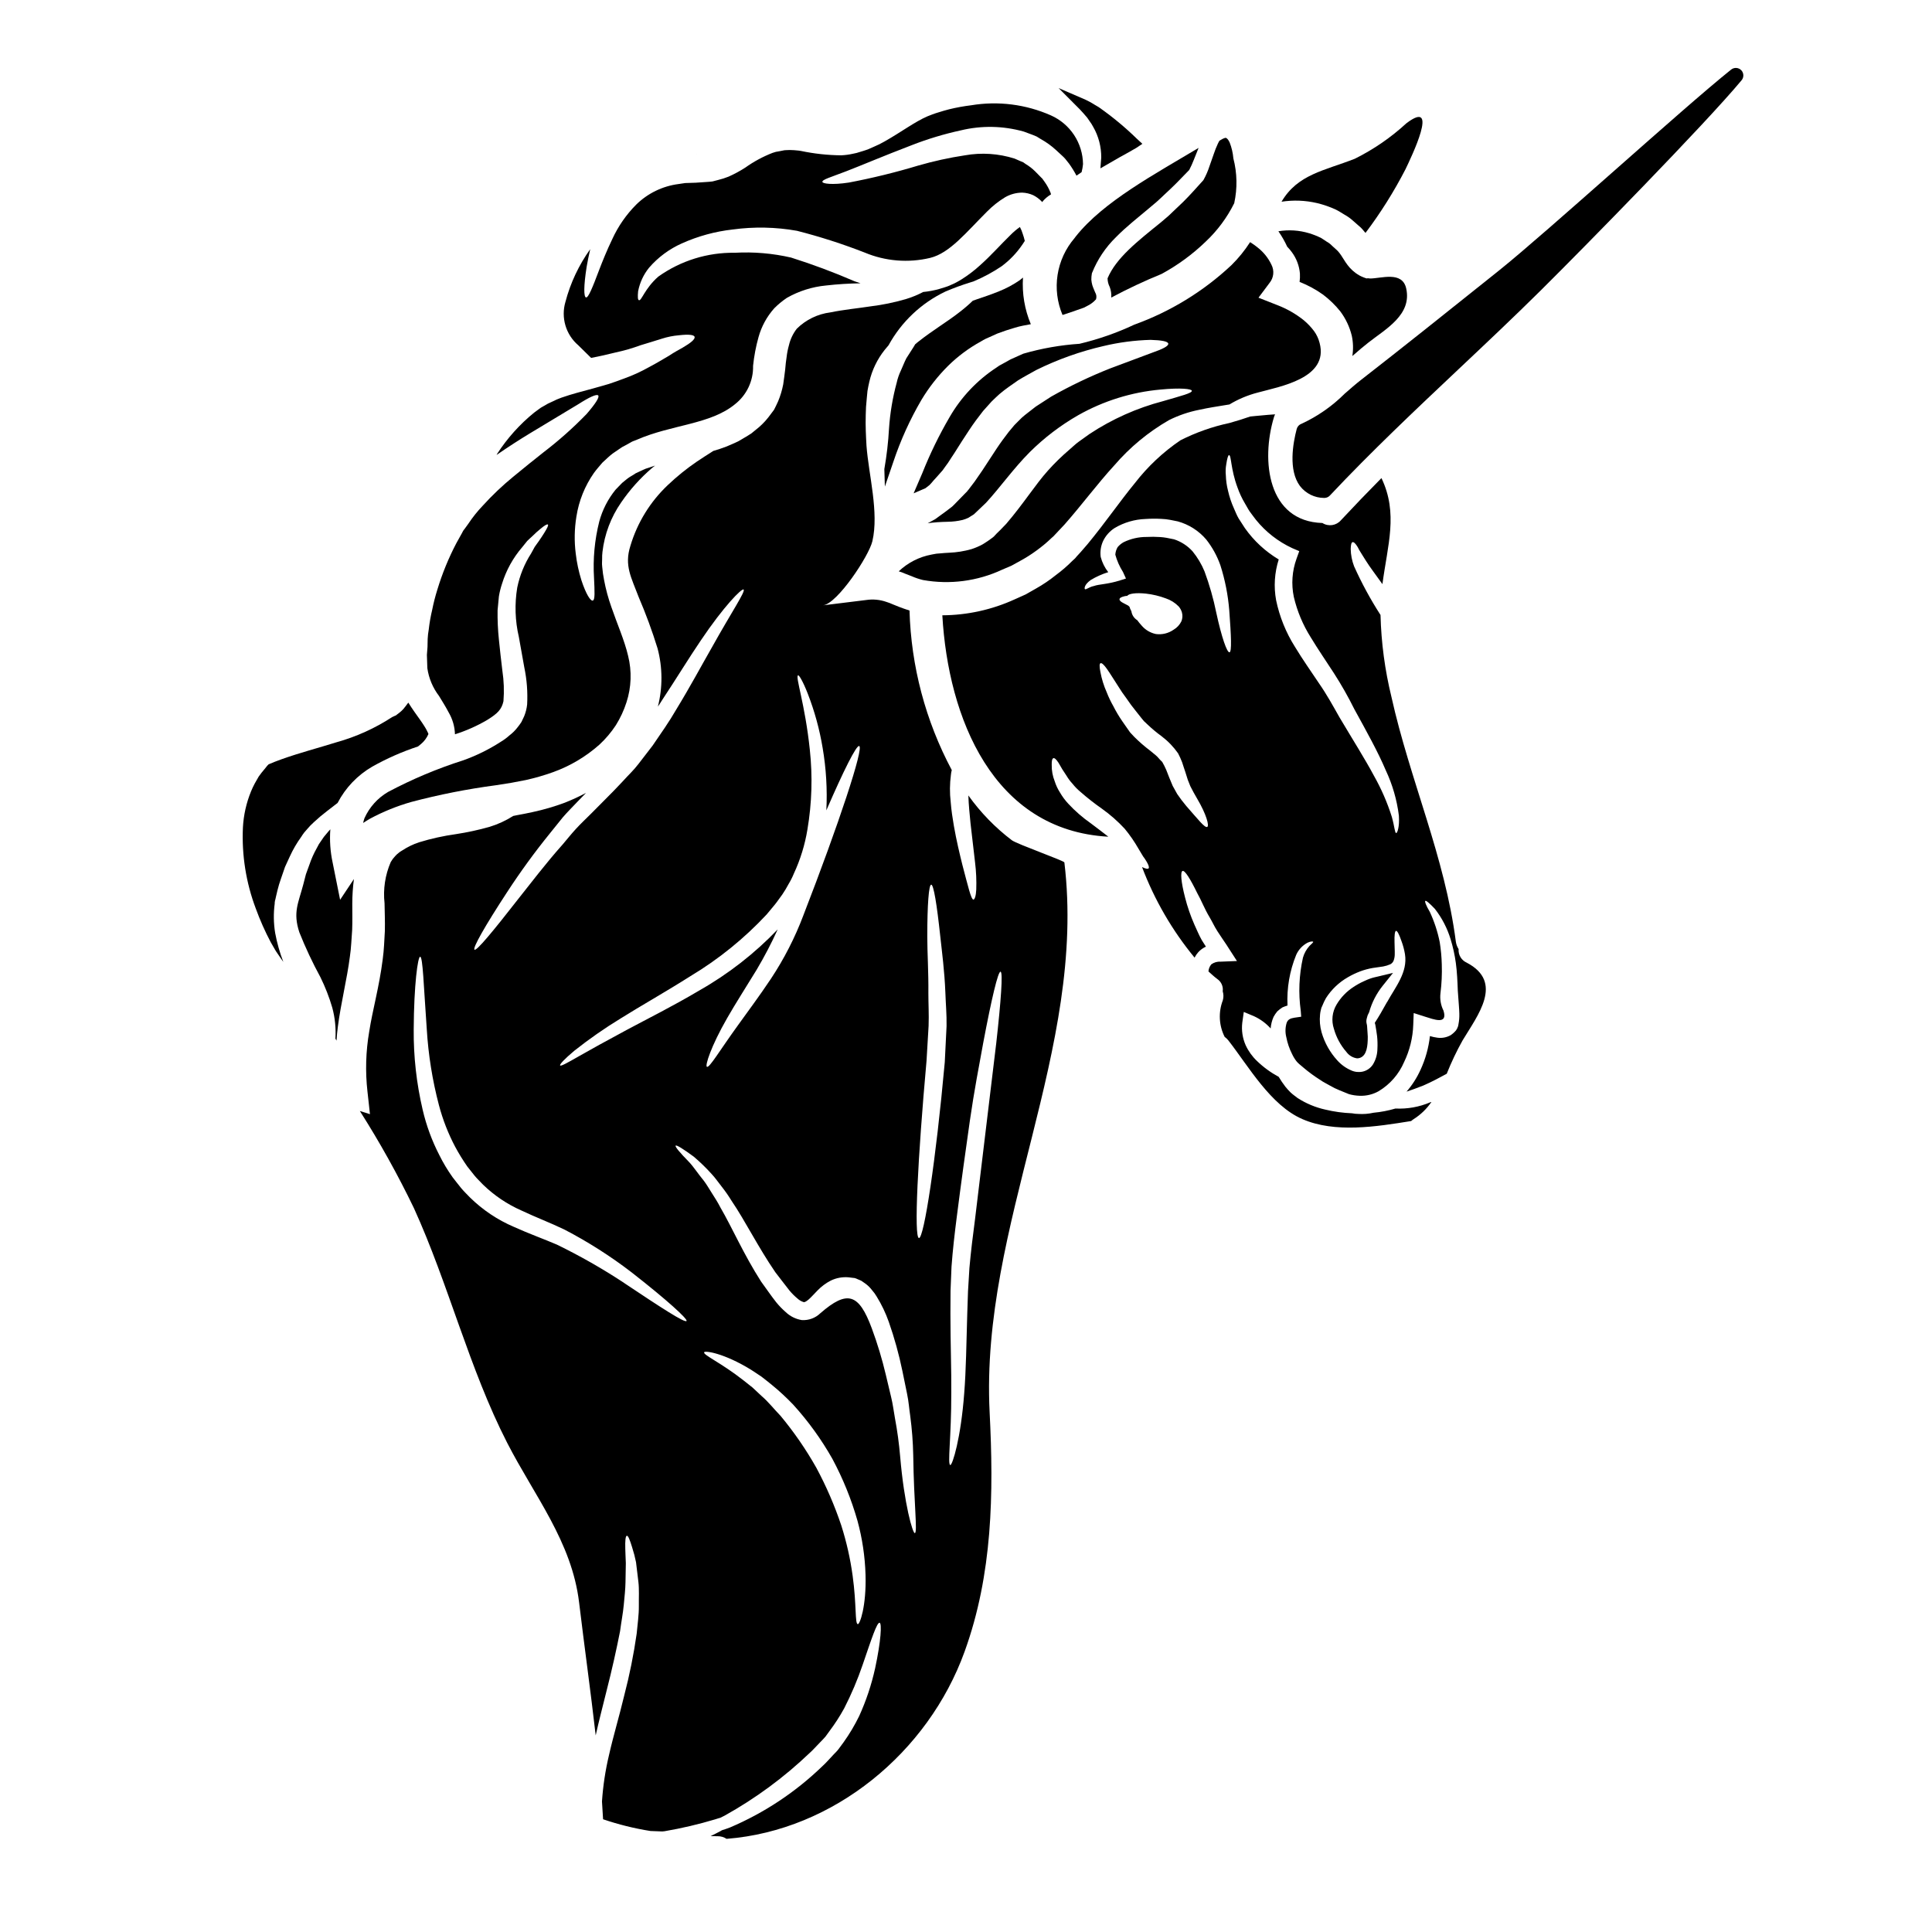 <?xml version="1.0" encoding="UTF-8"?>
<svg width="1200pt" height="1200pt" version="1.1" viewBox="0 0 1200 1200" xmlns="http://www.w3.org/2000/svg">
 <path d="m675.2 73.004 0.094 0.113c0.469 0.723 0.938 1.414 1.453 2.117 0.844 1.117 1.594 2.301 2.242 3.543 3.348 5.812 5.074 12.418 5.008 19.125l-0.508 6.664 12.188-7.023c3.289-1.801 6.684-3.648 10.004-5.625l3.871-2.578-3.469-3.207v0.004c-7.258-7.074-15.07-13.559-23.363-19.387-0.844-0.477-1.668-0.992-2.492-1.5-1.883-1.223-3.852-2.316-5.887-3.262l-16.809-7.273 13.125 13.18c1.449 1.48 3.109 3.422 4.543 5.109z"/>
 <path d="m668.13 146.93c-0.273 0.414-0.543 0.676-0.75 1.012-5.551 6.473-9.188 14.367-10.5 22.789-1.312 8.426-0.246 17.051 3.074 24.902 4.32-1.414 8.785-2.906 13.238-4.527 0.715-0.32 1.414-0.68 2.09-1.078 2.086-0.988 3.949-2.387 5.477-4.117 0.457-1.453 0.258-3.035-0.547-4.328-0.402-1.078-1.145-2.559-1.754-4.453h0.004c-0.316-1.102-0.52-2.234-0.609-3.375-0.02-1.316 0.094-2.629 0.336-3.922v-0.066l0.141-0.336c3.34-8.309 8.375-15.832 14.785-22.086 6.422-6.562 13.715-12.188 20.625-18.039l3.449-2.906 0.938-0.777 0.676-0.609 1.688-1.555c2.231-2.09 4.398-4.18 6.617-6.215 4.258-3.984 7.773-7.894 11.551-11.68v-0.004c1.051-2.019 1.988-4.094 2.812-6.215 1.012-2.57 2.023-4.996 2.973-7.426v-0.047c-26.672 16.023-59.129 33.309-76.312 55.059z"/>
 <path d="m728.37 131.61-1.688 1.621-1.012 0.938-0.938 0.805-3.648 3.113c-14.523 11.746-27.824 22.086-33.16 34.781l0.004 0.004c0.023 1.879 0.484 3.727 1.348 5.398 0.793 2.094 1.113 4.332 0.938 6.562 10.145-5.414 20.559-10.305 31.199-14.652 10.012-5.41 19.238-12.16 27.422-20.062 7.301-6.848 13.316-14.945 17.766-23.906 2.016-9.191 1.832-18.727-0.531-27.836-0.289-3.379-1.062-6.703-2.297-9.863-0.305-0.656-0.668-1.285-1.09-1.875-0.402-0.273-0.742-0.938-1.012-0.883-0.609-0.273-0.676-0.141-2.09 0.402l-1.555 0.883-0.742 0.469-0.066 0.004v0.055h0.066c0 0.273 0 0.141-0.207 0.414l-0.609 1.211v-0.004c-0.984 2.086-1.84 4.231-2.559 6.422-0.883 2.43-1.762 4.93-2.633 7.5h-0.004c-0.961 3-2.219 5.898-3.75 8.652l-0.133 0.195c-4.051 4.461-8.176 9.188-12.496 13.445-2.125 2.016-4.356 4.117-6.523 6.207z"/>
 <path d="m265.43 415.02c0.906 6.262 3.391 12.188 7.227 17.219 1.961 3.242 4.051 6.488 5.945 10.133v0.004c2.469 4.156 3.84 8.871 3.984 13.707 6.953-2.188 13.641-5.156 19.93-8.844 6.684-4.125 9.047-6.617 10.191-11.691v0.004c0.504-6.332 0.277-12.699-0.676-18.977-0.805-6.695-1.547-13.125-2.156-19.32-0.633-6.035-0.902-12.102-0.816-18.172 0.273-2.973 0.543-5.812 0.816-8.645v0.004c0.441-2.684 1.098-5.328 1.961-7.906 2.574-8.348 6.844-16.074 12.543-22.695 1.078-1.352 2.09-2.633 3.102-3.852 1.086-1.012 2.102-2.023 3.113-2.898 1.875-1.875 3.508-3.309 4.93-4.461 2.699-2.297 4.32-3.242 4.789-2.812 0.469 0.43-0.402 2.156-2.231 5.129-0.938 1.492-2.09 3.309-3.57 5.398-0.75 1.023-1.492 2.102-2.371 3.309-0.676 1.289-1.414 2.641-2.223 4.059-4.172 6.496-7.106 13.707-8.652 21.273-1.68 10.188-1.336 20.609 1.012 30.664 1.086 6.008 2.164 12.367 3.383 18.918h0.004c1.578 7.566 2.168 15.309 1.754 23.027-0.27 2.481-0.879 4.914-1.82 7.227l-1.695 3.582c-0.688 1.074-1.43 2.109-2.223 3.102-1.52 2.027-3.32 3.828-5.344 5.344-1.605 1.445-3.344 2.734-5.195 3.844-7.305 4.731-15.129 8.602-23.324 11.531-16.164 5.144-31.828 11.73-46.809 19.688-6.473 3.789-11.594 9.508-14.652 16.352-0.336 0.938-0.543 1.875-0.816 2.898 1.426-0.938 2.844-1.816 4.258-2.633l-0.004-0.004c8.137-4.375 16.723-7.859 25.605-10.395 17.32-4.582 34.914-8.059 52.676-10.406l9.375-1.48c3.242-0.609 6.281-1.152 9.188-1.754 5.769-1.289 11.453-2.934 17.016-4.934 10.57-3.82 20.312-9.621 28.707-17.09 3.856-3.574 7.262-7.598 10.145-11.992 2.789-4.457 5.012-9.242 6.617-14.25 3.039-9.324 3.387-19.32 1.016-28.836-2.297-9.797-6.75-19.688-10.398-30.328-1.941-5.457-3.457-11.059-4.527-16.754-0.539-2.676-0.926-5.379-1.152-8.098l-0.133-1.621v-1.09l0.066-2.223c-0.035-1.488 0.031-2.981 0.207-4.461 1.281-11.043 5.269-21.602 11.613-30.73 5.434-7.949 11.887-15.145 19.191-21.414 0.609-0.469 1.219-0.938 1.875-1.48-1.352 0.469-2.699 0.871-3.984 1.352l-1.688 0.535-0.207 0.066v-0.004c-0.125 0.086-0.262 0.156-0.402 0.207l-0.676 0.273-3.516 1.621-1.688 0.805-1.219 0.816-2.363 1.414c-1.621 1.012-3.18 2.504-4.688 3.648-1.352 1.492-2.812 2.766-4.125 4.258v-0.004c-4.723 5.816-8.172 12.559-10.125 19.793-2.871 11.426-3.965 23.227-3.242 34.988 0.402 8.645 0.676 13.641-0.742 14.062-1.414 0.422-4.191-3.852-7.098-12.637l0.004-0.004c-1.688-5.391-2.867-10.934-3.516-16.547-0.969-7.633-0.828-15.363 0.41-22.957 1.504-9.746 5.223-19.016 10.875-27.094 1.547-2.156 3.441-4.246 5.258-6.414 2.102-1.875 4.059-3.918 6.488-5.738l3.852-2.633 2.023-1.352 1.688-0.883 3.375-1.875 0.816-0.469 0.871-0.402 0.492-0.168 2.023-0.805c21.562-9.375 45.461-9.375 60.723-21.957 7.309-5.719 11.48-14.562 11.25-23.84 0.617-6.023 1.746-11.98 3.375-17.812 1.844-6.672 5.203-12.828 9.816-17.992 2.383-2.375 4.984-4.523 7.773-6.41 7.469-4.258 15.758-6.883 24.316-7.699 7.133-0.812 14.301-1.266 21.48-1.359-1.219-0.402-2.504-0.805-3.75-1.273-12.887-5.582-26.051-10.5-39.441-14.727-11.445-2.625-23.199-3.625-34.922-2.973-17-0.246-33.633 4.934-47.484 14.793-8.512 7.426-10.473 15.328-12.086 14.652-0.684-0.195-0.816-2.09-0.477-5.539 1.035-5.371 3.379-10.406 6.824-14.652 5.59-6.453 12.527-11.594 20.324-15.066 10.023-4.508 20.691-7.422 31.613-8.645 13.27-1.805 26.734-1.527 39.918 0.816 14.266 3.641 28.293 8.148 42.012 13.5 12.879 5.414 27.148 6.574 40.734 3.316 12.188-2.981 22.359-15.883 35.391-28.848v0.004c3.324-3.363 7.043-6.309 11.078-8.777 3.223-1.871 6.879-2.875 10.605-2.906 2.402 0.074 4.769 0.625 6.957 1.621 1.844 0.945 3.531 2.18 4.996 3.648 0.137 0.215 0.297 0.418 0.477 0.602 1.531-1.926 3.406-3.551 5.531-4.793-0.133-0.336-0.133-0.609-0.262-0.938-0.957-2.445-2.215-4.758-3.75-6.891l-1.211-1.688-0.273-0.402h-0.066l-0.609-0.609-3.516-3.582h0.004c-1.84-1.844-3.902-3.453-6.141-4.789l-1.426-1.012-1.82-0.75-3.516-1.547h0.004c-9.996-3.176-20.613-3.875-30.938-2.035-9.789 1.484-19.469 3.606-28.98 6.356-14.145 4.269-28.504 7.785-43.02 10.539-10.473 1.621-16.48 0.676-16.48-0.414-0.207-1.414 5.203-2.898 14.727-6.562 9.523-3.664 23.035-9.461 40.727-16.219h-0.004c9.875-3.856 20.039-6.922 30.395-9.18 12.949-3.152 26.492-2.894 39.309 0.742 1.762 0.609 3.516 1.285 5.269 1.961l2.633 1.078 2.633 1.621h0.004c3.441 1.906 6.637 4.219 9.523 6.891l3.648 3.375 0.938 0.883 0.207 0.195 0.742 0.816 0.133 0.133 0.477 0.609 1.875 2.363-0.004-0.004c1.703 2.371 3.238 4.856 4.594 7.434 1.012-0.676 2.023-1.426 3.168-2.164h0.004c0.426-1.641 0.719-3.312 0.879-4.996-0.078-6.426-1.996-12.691-5.527-18.055-3.535-5.363-8.531-9.602-14.402-12.211-15.559-6.887-32.793-9.07-49.574-6.281-4.617 0.562-9.191 1.398-13.707 2.504l-3.242 0.883-3.75 1.145-0.883 0.273-0.609 0.195-0.402 0.141-1.492 0.535-2.973 1.152c-7.996 3.449-16.34 9.805-26.746 15.672-2.07 1.199-4.215 2.262-6.422 3.18l-3.508 1.555c-1.152 0.469-1.961 0.676-2.906 1.012l-2.906 0.883-0.676 0.195-0.402 0.141-0.477 0.133-0.262 0.066-1.875 0.402c-2.465 0.566-4.977 0.906-7.5 1.012-8.406-0.082-16.781-0.996-25.004-2.727-1.82-0.336-2.812-0.273-4.258-0.469-1.773-0.137-3.559-0.137-5.332 0-0.676-0.066-2.633 0.535-3.844 0.676-1.434 0.16-2.844 0.5-4.191 1.012-5.981 2.332-11.648 5.394-16.875 9.121-3.32 2.141-6.797 4.023-10.406 5.625-2.133 0.855-4.328 1.555-6.562 2.09l-3.375 0.883c-1.012 0.195-1.688 0.133-2.57 0.262-1.688 0.074-3.309 0.207-4.93 0.336l-3.039 0.207-2.156 0.066c-1.492 0.066-2.906 0.141-4.32 0.141l-4.059 0.602c-9.941 1.27-19.191 5.754-26.344 12.77-6.18 6.203-11.211 13.453-14.859 21.41-3.508 7.293-6.141 13.914-8.242 19.387-4.117 10.941-6.684 17.223-8.102 16.875-1.414-0.348-1.492-6.957 0.402-18.977 0.543-3.242 1.285-6.965 2.231-11.016l0.004 0.004c-7.086 9.887-12.305 20.984-15.402 32.746-1.418 4.781-1.418 9.871-0.004 14.656 1.414 4.781 4.184 9.055 7.973 12.297l7.969 7.836c5.41-1.012 10.133-2.102 15.273-3.383h-0.004c5.231-1.117 10.375-2.606 15.395-4.453 4.867-1.492 9.328-2.812 13.172-4.051 3.488-1.129 7.094-1.855 10.746-2.164 6.074-0.676 9.449-0.336 9.723 1.078 0.273 1.414-2.363 3.648-7.227 6.488-2.363 1.352-5.336 2.906-8.773 5.203-3.582 2.09-7.227 4.32-12.188 6.957l-0.004-0.004c-5.117 2.894-10.477 5.332-16.016 7.297-2.973 1.078-5.539 2.09-9.113 3.242-3.242 0.938-6.562 1.875-9.863 2.812-6.562 1.762-13.172 3.449-19.387 5.625-1.492 0.609-3.18 1.152-4.461 1.875l-4.051 1.875c-1.555 0.938-3.102 1.82-4.688 2.699l-0.066 0.133-0.273 0.141-0.543 0.402-1.012 0.742-2.023 1.492v-0.004c-8.949 7.273-16.703 15.91-22.969 25.594-0.094 0.234-0.207 0.461-0.336 0.676 7.434-5.129 14.391-9.59 20.738-13.434 12.703-7.641 22.902-13.848 30.055-18.102 6.891-4.398 11.352-6.422 12.301-5.41 0.945 1.012-1.621 5.07-7.227 11.551l-0.004-0.004c-8.316 8.574-17.254 16.523-26.746 23.777-5.879 4.688-12.188 9.664-18.75 15.133v-0.004c-6.75 5.523-13.082 11.535-18.945 17.992-3.324 3.477-6.336 7.242-8.992 11.25l-2.297 3.18-0.805 1.012-0.066 0.195-0.273 0.414-0.402 0.805c-1.219 2.164-2.438 4.32-3.648 6.562h0.004c-4.816 9.199-8.75 18.836-11.758 28.773-1.285 4.082-2.348 8.23-3.18 12.43-0.969 4.051-1.691 8.152-2.156 12.293-0.352 1.941-0.574 3.906-0.672 5.875 0.027 3.316-0.133 6.633-0.48 9.93 0.055 0.652 0.078 1.305 0.066 1.961z"/>
 <path d="m188.96 517.08 1.875-2.156c1.27-1.52 2.648-2.941 4.125-4.258 2.602-2.434 5.328-4.734 8.168-6.891 2.438-1.875 4.594-3.516 6.562-5.062 4.891-9.422 12.371-17.25 21.562-22.562 9.031-5.074 18.531-9.258 28.367-12.5 0.633-0.457 1.242-0.953 1.82-1.48 2.035-1.691 3.641-3.848 4.688-6.281-0.066 0 0.141 0-0.133-0.207-0.105-0.402-0.266-0.785-0.477-1.141-0.566-1.219-1.219-2.394-1.949-3.516-1.695-2.699-3.852-5.625-6.086-8.785-1.285-1.82-2.57-3.75-3.852-5.805l-0.262 0.273c-0.816 1.211-1.875 2.43-2.812 3.648l-0.004-0.004c-0.719 0.809-1.512 1.555-2.359 2.223l-1.352 1.023-0.676 0.535-0.133 0.141-1.219 0.535-0.273 0.141 0.004-0.004c-0.324 0.184-0.664 0.34-1.012 0.469-10.625 6.934-22.25 12.195-34.473 15.602-11.25 3.516-22.961 6.562-34.105 10.539-2.812 1.012-5.477 2.023-8.109 3.18l-0.871 0.883-1.555 1.961-0.004-0.008c-1.336 1.527-2.586 3.129-3.75 4.793l-2.43 4.258 0.004-0.004c-0.852 1.582-1.617 3.207-2.297 4.867-2.941 7.164-4.652 14.77-5.062 22.5-0.785 17.117 1.926 34.215 7.969 50.25 2.621 7.207 5.734 14.227 9.316 21.008l2.812 4.867 0.75 1.211 0.133 0.141 0.402 0.609 1.688 2.492c0.684 0.938 1.359 1.961 2.035 2.906-2.238-5.82-3.938-11.84-5.074-17.973-0.996-6.074-1.09-12.262-0.27-18.363l-0.02-0.508 0.133-0.805v-0.207l0.273-0.938 0.402-1.82 0.883-3.75h-0.004c0.613-2.512 1.355-4.992 2.231-7.426 0.871-2.43 1.688-4.867 2.492-7.227 1.078-2.297 2.09-4.461 3.039-6.617 1.922-4.203 4.254-8.207 6.957-11.953 0.648-0.977 1.125-1.793 1.93-2.805z"/>
 <path d="m633.4 174.02c-4.004 2.766-8.305 5.078-12.824 6.891-4.594 1.875-9.461 3.516-14.258 5.137-0.742 0.273-1.414 0.543-2.09 0.742h-0.004c-2.668 2.57-5.484 4.984-8.438 7.227-7.152 5.625-16.48 11.148-25.258 18.102-0.676 0.469-1.285 1.078-1.961 1.621l-0.07 0.004-1.086 1.82c-1.547 2.371-2.973 4.688-4.453 6.957-1.285 2.438-2.231 5.137-3.375 7.566v-0.004c-1.168 2.438-2.055 5-2.637 7.641-2.519 9.297-4.117 18.82-4.762 28.434-0.465 8.449-1.438 16.859-2.906 25.191 0.141 3.75 0.207 7.434 0.336 10.875 1.688-4.93 3.445-10.066 5.269-15.402 4.473-13.379 10.312-26.262 17.43-38.438 4.641-7.731 10.223-14.855 16.621-21.207 6.07-5.957 12.93-11.051 20.391-15.133 0.941-0.59 1.91-1.133 2.906-1.621l2.438-1.078c1.613-0.75 3.234-1.492 4.789-2.164 3.582-1.352 7.434-2.633 10.875-3.648 3.441-1.012 6.758-1.621 9.93-2.164-3.844-9.152-5.508-19.066-4.867-28.969-0.711 0.543-1.32 1.086-1.996 1.621z"/>
 <path d="m818.01 126.13c3.969 0.953 7.836 2.289 11.547 3.984 1.875 0.883 3.648 2.102 5.477 3.18v-0.004c1.895 1.043 3.664 2.301 5.269 3.75 1.613 1.414 3.234 2.898 4.922 4.32v0.004c0.73 0.715 1.41 1.484 2.035 2.297 0.195 0.195 0.535 0.602 0.871 1.012 9.398-12.465 17.715-25.707 24.863-39.582 3.441-7.227 21.562-44.512 0.535-28.508h-0.004c-9.578 8.812-20.355 16.227-32.016 22.02-18.91 7.434-35.457 9.59-45.523 26.68v0.004c7.328-1.129 14.801-0.84 22.023 0.844z"/>
 <path d="m802.41 156.66c2.859 3.867 4.59 8.449 4.996 13.238 0.098 1.738 0.031 3.481-0.207 5.203 5.199 2.043 10.125 4.719 14.664 7.969 3.941 2.996 7.5 6.457 10.602 10.312 3.391 4.531 5.828 9.699 7.164 15.199 0.879 4.129 0.992 8.387 0.336 12.562 3.75-3.309 7.293-6.281 10.059-8.438 10.742-8.438 27.086-17.23 23.371-33.637-2.504-10.875-15.535-6.086-22.426-6.086 0.336 0-2.973-0.336-1.621-0.066-0.133 0.133-0.816-0.066-0.816-0.066l-1.352-0.477h0.004c-1.855-0.68-3.606-1.629-5.191-2.812-1.324-0.977-2.547-2.086-3.648-3.309-0.898-1.031-1.734-2.113-2.504-3.246l-2.906-4.527c-0.273-0.453-0.586-0.883-0.938-1.285-0.473-0.617-0.988-1.203-1.547-1.754l-3.113-2.812h0.004c-0.938-1.004-2.035-1.848-3.246-2.5-1.211-0.742-2.297-1.621-3.508-2.297h0.004c-2.41-1.207-4.922-2.203-7.5-2.973-6.172-1.867-12.691-2.281-19.051-1.219 2.098 3.031 3.93 6.242 5.473 9.59 1.051 1.07 2.019 2.215 2.898 3.43z"/>
 <path d="m704.4 201.71c-10.867 5.094-22.23 9.055-33.906 11.824-11.828 0.793-23.535 2.852-34.922 6.148-2.57 1.145-5.203 2.363-7.969 3.582-1.492 0.805-3.039 1.688-4.594 2.559l-2.363 1.285c-0.207 0.141-1.219 0.816-1.762 1.219-11.961 7.828-21.918 18.352-29.062 30.73-6.512 11.16-12.176 22.789-16.953 34.793-1.82 4.32-3.648 8.504-5.398 12.562 2.633-1.152 5.129-2.164 7.359-3.18 0.133-0.066 2.504-1.961 2.504-1.961 0.805-0.805 1.688-1.82 2.492-2.812 1.688-1.875 3.449-3.75 5.137-5.746l0.535-0.602c0.141-0.141 1.152-1.621 1.152-1.621l2.156-2.973c1.352-2.164 2.812-4.258 4.191-6.422 2.812-4.527 5.812-9.188 9.047-14.062 2.633-3.984 5.539-7.902 8.578-11.758l5.269-5.879c1.695-1.754 3.242-3.039 4.867-4.594 4.191-3.582 7.773-5.805 11.617-8.578 3.852-2.363 7.707-4.387 11.418-6.477l-0.004 0.004c13.227-6.516 27.16-11.477 41.523-14.793 9.613-2.297 19.438-3.59 29.316-3.856 6.883 0.195 10.801 0.938 11.008 2.363s-3.309 3.309-9.797 5.539c-6.215 2.297-15.133 5.625-26.203 9.797h-0.004c-12.641 5-24.918 10.867-36.75 17.562-3.102 2.023-6.281 4.117-9.59 6.215-2.812 2.297-6.348 4.789-8.645 6.883-1.48 1.555-3.242 3.113-4.594 4.594l-3.508 4.191c-2.504 3.242-5.008 6.617-7.434 10.266-3.039 4.688-6.074 9.254-8.98 13.715-1.621 2.363-3.18 4.688-4.801 6.957l-2.57 3.375-1.273 1.688-0.207 0.207-0.742 0.938-1.012 1.012c-1.875 1.875-3.648 3.75-5.41 5.539-0.871 0.871-1.688 1.82-2.699 2.699l-3.516 2.699c-2.43 1.754-4.688 3.441-7.023 5.129-1.621 0.883-3.168 1.695-4.688 2.57l2.363-0.336 3.582-0.336c2.57-0.195 4.32-0.195 6.414-0.273l0.004-0.004c3.156-0.027 6.301-0.41 9.375-1.145 1.23-0.34 2.43-0.793 3.578-1.348 1.145-0.609 2.223-1.492 3.441-2.164 2.504-2.43 4.996-4.789 7.5-7.152 8.773-9.523 17.016-21.281 27.188-31.48v-0.004c8.977-8.91 19.082-16.609 30.059-22.895 15.734-8.898 33.188-14.332 51.195-15.938 12.43-1.211 19.32-0.402 19.387 0.75 0.207 1.48-6.414 3.102-17.961 6.477-16.184 4.246-31.562 11.117-45.527 20.336-2.102 1.555-4.32 3.102-6.562 4.688-2.242 1.586-4.125 3.516-6.215 5.269-4.656 3.977-9.043 8.266-13.125 12.832-7.828 8.711-15.055 20.398-25.867 33.027l-3.852 3.984-2.023 1.961-0.938 1.012-0.535 0.543-0.207 0.273c-0.133 0.066-0.883 0.742-0.883 0.742h0.004c-1.969 1.508-4.019 2.906-6.141 4.191-2.242 1.23-4.598 2.25-7.031 3.035-4.512 1.293-9.16 2.039-13.848 2.231-1.875 0.133-4.117 0.195-5.531 0.402l-2.438 0.195-2.973 0.543v0.004c-7.664 1.418-14.75 5.035-20.398 10.406 1.316 0.375 2.606 0.852 3.852 1.418l4.191 1.621c2.266 0.996 4.613 1.785 7.019 2.363 16.664 2.981 33.836 0.738 49.172-6.422l5.812-2.492 5.398-2.973 0.004-0.004c3.445-1.863 6.766-3.965 9.926-6.281 3.406-2.449 6.633-5.137 9.656-8.043l0.609-0.535 0.336-0.273 0.883-0.938 2.09-2.231 4.125-4.387c10.734-12.188 20.324-25.191 30.797-36.609h0.004c9.645-11.234 21.137-20.742 33.973-28.125 5.965-2.977 12.305-5.137 18.844-6.422 5.879-1.285 11.25-2.09 16.211-2.906 0.883-0.133 1.695-0.262 2.504-0.402 5.441-3.285 11.336-5.766 17.492-7.359 13.508-3.75 44.445-8.785 38.504-30.871-0.672-2.652-1.84-5.148-3.449-7.359-1.871-2.492-4.023-4.758-6.414-6.75-4.953-3.953-10.492-7.117-16.414-9.375l-11.68-4.594 6.816-9.113h-0.004c2.684-3.207 3.164-7.715 1.219-11.418-1.922-4.047-4.742-7.602-8.242-10.398-1.582-1.301-3.25-2.5-4.996-3.578-3.312 5.16-7.184 9.938-11.551 14.25-17.426 16.352-38.023 28.961-60.516 37.047z"/>
 <path d="m206.6 535.73c-1.457-6.773-1.934-13.719-1.426-20.625-0.805 0.883-1.613 1.754-2.289 2.633-1.184 1.297-2.25 2.699-3.176 4.191l-1.621 2.363-1.219 2.297c-1.895 3.332-3.465 6.84-4.688 10.469-0.742 1.961-1.414 3.918-2.164 5.945-0.531 2.023-1.07 4.117-1.621 6.281-3.039 11.617-6.562 17.289-2.492 29.719h-0.004c3.809 9.578 8.191 18.914 13.125 27.965 2.996 6.078 5.461 12.406 7.359 18.91 1.695 6.266 2.356 12.766 1.957 19.246 0.207 0.402 0.469 0.816 0.676 1.219 0.207-2.812 0.402-5.625 0.805-8.438 1.875-14.785 5.746-29.852 7.5-43.762 0.816-5.07 1.012-11.758 1.414-16.547 0.207-5.203 0.074-10.68 0.074-16.352h0.004c0.008-5.102 0.344-10.199 1.012-15.262l-8.578 12.898z"/>
 <path d="m848.04 609.05-0.938 0.414c-2.219 1.004-4.356 2.184-6.383 3.535-4.305 2.777-7.906 6.512-10.527 10.91-2.746 4.547-3.359 10.066-1.68 15.105 1.484 5.316 4.144 10.234 7.781 14.391 1.582 2.164 3.981 3.594 6.637 3.957 0.641 0 1.277-0.117 1.875-0.348 4.18-1.574 4.742-7.398 4.742-13.125l-0.113-1.809c-0.074-1.566-0.16-2.992-0.301-4.527l0.004-0.004c-0.031-0.574-0.129-1.148-0.281-1.703-0.137-0.531-0.203-1.078-0.188-1.625 0.02-0.691 0.137-1.379 0.348-2.043 0.113-0.422 0.227-0.863 0.449-1.555l0.938-1.93v-0.004c1.668-5.992 4.539-11.582 8.438-16.434l6.394-7.977-11.539 2.758-0.004-0.004c-1.945 0.477-3.84 1.152-5.652 2.016z"/>
 <path d="m911.02 597.93c-3.305-1.461-5.332-4.84-5.062-8.438-0.875-1.375-1.453-2.918-1.695-4.531-6.816-52.883-28.5-100.37-39.984-151.98-4.094-16.703-6.379-33.797-6.816-50.992-0.074-0.141-0.141-0.207-0.207-0.336-6.137-9.559-11.555-19.562-16.211-29.926-1.32-3.453-2.031-7.109-2.098-10.809 0.074-2.492 0.414-3.984 1.152-4.18 0.742-0.195 1.875 0.871 3.18 3.039 1.078 2.363 3.102 5.129 5.062 8.438 2.57 4.125 6.281 8.914 10.312 14.598 3.18-24.254 9.93-43.902-0.609-65.859-8.5 8.582-16.875 17.293-25.125 26.137v-0.004c-2.875 3.383-7.801 4.137-11.551 1.762-34.039-1.012-38.23-38.711-30.121-65.625 0.191-0.645 0.438-1.27 0.738-1.875-2.973 0.207-5.738 0.402-8.305 0.676-2.57 0.273-4.93 0.402-7.164 0.676-4.051 1.426-8.371 2.773-12.965 4.051-10.555 2.25-20.77 5.863-30.395 10.742-10.777 7.324-20.332 16.309-28.301 26.617-9.254 11.25-18.168 24.309-29.316 37.82l-4.387 5.07-2.297 2.492-1.078 1.285-1.621 1.492h-0.004c-3.199 3.234-6.648 6.215-10.312 8.914-3.883 3.125-8.02 5.926-12.363 8.371l-6.414 3.648-6.758 3.039v-0.004c-14.129 6.461-29.465 9.848-45 9.93 3.648 63.75 31.406 133.6 103.12 137.52-3.18-2.559-7.031-5.336-10.809-8.242-5.129-3.586-9.863-7.703-14.121-12.289-1.969-2.117-3.691-4.453-5.137-6.957-1.379-2.144-2.465-4.461-3.234-6.891-1.309-3.262-1.945-6.754-1.875-10.266-0.066-2.43 0.273-3.852 1.012-4.125 0.742-0.273 1.875 0.816 3.18 2.812 1.539 2.812 3.231 5.543 5.062 8.176 1.031 1.75 2.254 3.383 3.644 4.863 1.445 1.828 3.078 3.504 4.867 4.996 4.277 3.762 8.762 7.281 13.434 10.539 5.117 3.648 9.848 7.812 14.121 12.422 3.207 3.891 6.078 8.051 8.578 12.43 1.012 1.754 1.961 3.309 2.812 4.688 0.809 1.059 1.551 2.164 2.219 3.312 1.219 2.035 1.688 3.516 1.285 4.125-0.402 0.609-1.875 0.336-4.117-0.742h0.004c7.727 20.406 18.75 39.41 32.625 56.25 0.629-1.246 1.426-2.402 2.359-3.441 1.328-1.422 2.922-2.57 4.688-3.383-0.871-1.352-1.754-2.766-2.57-4.051-1.82-3.242-3.168-6.617-4.594-9.656h0.004c-2.402-5.453-4.344-11.098-5.805-16.875-2.504-9.664-2.973-15.871-1.555-16.414 1.414-0.543 4.801 4.867 9.121 13.715 2.43 4.246 4.453 9.656 7.695 15.055 1.621 2.699 2.973 5.746 4.801 8.578s3.75 5.625 5.738 8.578l0.816 1.285 5.625 8.719-10.125 0.402c-2.047-0.137-4.074 0.438-5.746 1.621-1.082 1.246-1.719 2.812-1.82 4.453 1.754 1.555 3.508 3.242 5.465 4.688 2.496 1.688 3.809 4.652 3.387 7.633 0.566 1.828 0.59 3.785 0.062 5.625-2.836 7.387-2.418 15.625 1.145 22.688 0.805 0.586 1.531 1.27 2.168 2.035 12.695 16.273 26.344 40.453 46.07 49.031 20.324 8.852 46.059 4.688 67.602 1.219 0.465-0.422 0.965-0.805 1.488-1.152 4.387-2.762 8.156-6.394 11.082-10.672-0.27-0.043-0.543 0.035-0.75 0.207-6.805 2.891-14.176 4.203-21.562 3.844-4.453 1.312-9.02 2.188-13.641 2.617-3.074 0.691-6.231 0.941-9.375 0.738-1.336-0.008-2.672-0.145-3.984-0.402-5.602-0.215-11.164-0.984-16.613-2.297-6.098-1.352-11.906-3.777-17.156-7.16-1.426-1.145-2.633-1.875-4.332-3.441-1.18-1.145-2.285-2.363-3.309-3.648-1.492-1.945-2.863-3.977-4.113-6.082-4.934-2.656-9.48-5.973-13.512-9.863-2.938-2.789-5.32-6.113-7.019-9.789-1.941-4.391-2.668-9.219-2.102-13.988l0.938-6.684 6.422 2.699c3.902 1.797 7.394 4.371 10.266 7.566 0.195-2.492 0.812-4.938 1.82-7.227 0.656-1.195 1.426-2.324 2.297-3.375 1.004-0.926 2.09-1.766 3.242-2.504 1.016-0.441 2.055-0.82 3.113-1.145-0.523-10.758 1.32-21.5 5.398-31.473 1.449-3.242 3.945-5.906 7.09-7.562 2.102-0.938 3.242-0.816 3.449-0.543 0.207 0.273-0.816 1.152-2.297 2.57v-0.004c-1.895 2.09-3.277 4.582-4.051 7.293-2.43 10.84-2.891 22.027-1.359 33.027l0.273 3.648-4.18 0.609c-2.633 0.402-4.125 1.145-4.867 3.242-0.871 2.879-0.941 5.938-0.207 8.852 0.695 3.637 1.902 7.16 3.582 10.461 0.754 1.637 1.699 3.18 2.812 4.594l0.742 0.816s0.676 0.609 0.938 0.871l2.57 2.164-0.004 0.004c3.34 2.84 6.887 5.434 10.602 7.762 1.754 1.285 3.918 2.231 5.805 3.383 1.953 1.141 3.984 2.133 6.082 2.973 1.875 0.805 3.844 1.547 5.805 2.363 2.184 0.609 4.43 0.949 6.695 1.012 4.074 0.148 8.117-0.824 11.68-2.812 7.074-4.234 12.629-10.598 15.871-18.176 3.484-7.242 5.418-15.133 5.672-23.168l0.273-7.227 6.562 2.102c6.074 1.875 14.727 5.398 11.953-3.582-1.695-3.383-2.348-7.191-1.875-10.941 0.734-5.906 1.004-11.863 0.805-17.812-0.113-4.641-0.543-9.266-1.285-13.848-1.297-6.473-3.363-12.766-6.148-18.75-2.363-3.984-3.234-6.422-2.812-6.824s2.492 1.285 5.945 4.93c4.402 5.648 7.723 12.062 9.797 18.918 1.473 4.812 2.555 9.734 3.234 14.719 0.75 5.477 1.012 11.551 1.219 17.223 0.207 3.047 0.477 6.086 0.676 9.254 0.141 1.555 0.207 3.309 0.273 5.008h-0.004c0.07 2.219-0.113 4.438-0.543 6.617l-0.195 1.012-0.207 0.609-0.273 0.535-0.066 0.336c-0.402 0.609-0.609 0.938-0.676 1.078v0.074l-0.066 0.066h0.004c-0.977 1.168-2.113 2.191-3.375 3.039-2.488 1.387-5.356 1.934-8.176 1.555-1.59-0.211-3.156-0.547-4.688-1.012-0.801 7.223-2.762 14.27-5.805 20.871-2.231 4.941-5.168 9.539-8.719 13.641 3.18-1.078 6.695-2.297 10.312-3.75 5.625-2.43 10.539-5.137 14.652-7.359 2.816-7.082 6.09-13.973 9.797-20.625 9.414-15.688 25.848-36.219 2.617-48.375zm-161.25-84.289c-1.547 0.543-5.465-4.527-12.965-13.039v-0.004c-2.008-2.375-3.883-4.852-5.625-7.426-0.883-1.688-1.875-3.375-2.812-5.07-0.676-1.688-1.414-3.441-2.156-5.195l-1.828-4.688c-0.742-1.703-1.578-3.367-2.504-4.977l-0.141-0.133-1.285-1.285-1.621-1.82c-1.211-1.219-2.973-2.438-4.453-3.75v0.004c-3.481-2.629-6.777-5.496-9.863-8.578l-2.023-2.156-0.141-0.141-0.336-0.402h-0.066v-0.066l-0.273-0.336-0.402-0.609-0.871-1.219c-1.152-1.688-2.297-3.309-3.383-4.856l-0.004-0.004c-2.051-2.981-3.898-6.098-5.531-9.328-1.562-2.731-2.918-5.574-4.059-8.504-1.84-4.113-3.176-8.438-3.984-12.871-0.609-3.113-0.609-5.008 0.133-5.269 0.742-0.262 2.102 0.938 3.918 3.508 1.82 2.57 4.191 6.422 7.164 11.016h-0.004c1.523 2.488 3.168 4.898 4.934 7.219 1.867 2.801 3.871 5.508 6.008 8.109 1.078 1.414 2.231 2.812 3.375 4.258l1.492 1.82 2.156 2.035v-0.004c2.824 2.699 5.828 5.203 8.988 7.5 3.898 2.969 7.312 6.523 10.125 10.535 0.941 1.797 1.777 3.648 2.504 5.543 0.676 2.023 1.285 4.051 1.961 5.945 0.535 1.688 1.012 3.309 1.555 4.93 0.535 1.414 1.078 2.812 1.613 4.051 1.219 2.504 2.973 5.539 4.258 7.773 5.633 9.512 7.656 16.938 6.168 17.48zm-54.422-141.45c0.066-0.805 1.152-1.414 3.18-1.875 0.527-0.141 1.074-0.203 1.621-0.195 0.805-1.352 5.269-2.102 11.617-1.414l-0.004-0.004c4.227 0.48 8.375 1.473 12.359 2.965 3.016 1.012 5.754 2.727 7.977 5.004 0.941 1.086 1.633 2.367 2.023 3.75 0.504 1.812 0.383 3.738-0.336 5.477-1.051 2.172-2.719 3.981-4.801 5.203-3.219 2.262-7.172 3.227-11.07 2.699-3.391-0.711-6.453-2.516-8.719-5.137-1.219-1.285-2.023-2.43-2.812-3.441-1.988-1.207-3.324-3.238-3.648-5.539-0.348-0.676-0.543-1.219-0.816-1.688l-0.207-0.676c-0.066-0.066-0.066-0.207-0.133-0.336-0.066-0.273-0.543-0.477-0.805-0.816-1.023-0.469-1.875-1.078-2.812-1.48-1.73-0.863-2.68-1.672-2.613-2.496zm68.352 32.961c-1.547 0.402-4.93-9.254-8.242-24.582l0.004 0.004c-1.781-8.754-4.231-17.352-7.332-25.727-1.859-4.481-4.363-8.668-7.426-12.43-3.113-3.438-7.074-6-11.484-7.438l-4.688-0.938c-1.293-0.227-2.598-0.383-3.91-0.469-2.832-0.191-5.676-0.215-8.512-0.062-4.914-0.016-9.766 1.094-14.184 3.242-1.434 0.789-2.707 1.844-3.75 3.102-0.848 1.426-1.34 3.035-1.426 4.688 1.043 3.773 2.637 7.375 4.734 10.68l1.875 4.117-3.648 1.152c-7.836 2.492-12.965 2.289-16.34 3.508-3.047 0.609-4.996 2.57-5.539 1.875-0.336-0.402-0.402-2.699 3.648-5.625v-0.004c3.418-2.047 7.066-3.68 10.875-4.863-2.191-2.801-3.789-6.019-4.688-9.461-0.449-3.359 0.066-6.773 1.48-9.852 1.609-3.359 4.137-6.195 7.293-8.176 5.769-3.394 12.293-5.297 18.984-5.539 3.305-0.23 6.621-0.254 9.93-0.066 1.832 0.066 3.66 0.27 5.465 0.609l4.688 0.938c6.891 1.891 13.055 5.809 17.691 11.25 3.781 4.793 6.746 10.18 8.781 15.938 2.922 9.129 4.781 18.566 5.543 28.125 1.191 16.02 1.602 25.547 0.176 26.016zm40.594-3.441v0.004c-5.586-8.863-9.543-18.656-11.68-28.914-1.543-8.441-0.984-17.137 1.621-25.312-8.285-4.945-15.441-11.57-21.008-19.453-1.352-2.09-2.633-4.117-3.918-6.074-1.145-1.961-1.961-4.125-2.812-6.008v-0.004c-1.629-3.574-2.887-7.312-3.75-11.145-0.805-3.137-1.258-6.356-1.352-9.59-0.238-2.301-0.148-4.621 0.273-6.891 0.543-3.648 1.152-5.625 1.688-5.625 1.492-0.207 0.938 8.578 5.336 20.258h-0.004c1.188 3.363 2.703 6.602 4.527 9.664 1.012 1.621 1.875 3.441 3.039 5.129s2.57 3.375 3.852 5.137c6.062 7.496 13.762 13.5 22.5 17.562l4.387 1.875-1.688 4.688h0.004c-2.766 7.613-3.352 15.848-1.688 23.773 2.09 8.902 5.652 17.395 10.535 25.125 4.594 7.633 9.73 15 14.457 22.359 4.594 7.144 8.789 14.543 12.562 22.152 7.566 13.781 14.727 26.617 19.52 37.961 4.199 8.922 6.957 18.453 8.176 28.238 0.469 7.086-1.012 10.941-1.688 10.801-0.883-0.133-0.938-3.75-2.699-10.059l-0.004-0.004c-2.793-8.855-6.508-17.398-11.078-25.48-5.625-10.539-13.172-22.426-21.477-36.414-4.051-7.152-7.762-13.977-12.695-21.074-4.734-7.133-10.004-14.504-14.938-22.668zm57.188 220.73c-2.699 4.93-5.336 9.449-7.566 12.836 0.133 0.469 0.273 0.938 0.336 1.273 0.402 2.035 0.742 4.594 1.078 6.965l0.004 0.004c0.273 2.625 0.344 5.266 0.207 7.902-0.031 3.457-1.004 6.84-2.812 9.789-1.469 2.227-3.742 3.801-6.348 4.387-2.383 0.516-4.863 0.258-7.086-0.742-3.301-1.418-6.254-3.539-8.656-6.215-4.57-4.996-7.922-10.984-9.785-17.492-1.008-3.578-1.328-7.312-0.938-11.008 0.078-0.934 0.234-1.859 0.469-2.766l0.273-1.086 0.141-0.469 0.262-0.543 0.273-0.609-0.004-0.004c0.637-1.609 1.383-3.176 2.231-4.688 3.422-5.371 8.102-9.832 13.633-12.992 2.441-1.422 4.992-2.641 7.633-3.648 2.519-0.938 5.121-1.641 7.769-2.098 2.231-0.336 4.387-0.676 6.477-0.938h0.004c1.535-0.277 3.031-0.73 4.461-1.359 0.902-0.465 1.617-1.227 2.023-2.156 0.457-1.199 0.707-2.469 0.742-3.75 0.074-2.812-0.133-5.539-0.133-7.773-0.133-4.453 0.207-6.957 0.938-7.086 0.73-0.133 1.961 2.156 3.375 6.348 0.984 2.621 1.711 5.336 2.168 8.098 1.828 11.324-5.934 20.371-11.137 29.879z"/>
 <path d="m661.1 535.66c-0.133-1.023-29.062-11.25-32.551-13.715-10.383-7.875-19.516-17.277-27.086-27.883 0.195 5.879 0.805 11.898 1.352 17.363 1.078 9.121 2.023 17.363 2.812 24.254 0.695 5.594 0.941 11.238 0.742 16.875-0.195 4.117-1.012 6.141-1.754 6.215-1.48-0.074-3.309-8.176-6.891-21.684-1.688-6.824-3.648-14.926-5.269-24.18-0.805-4.688-1.555-9.523-1.961-14.793-0.66-5.594-0.613-11.246 0.133-16.828 0.09-1.004 0.266-2 0.535-2.973-16.289-30.559-25.277-64.477-26.25-99.094-2.297-0.742-4.789-1.613-6.348-2.223l-4.191-1.688c-1.215-0.559-2.469-1.035-3.75-1.426-4.023-1.422-8.34-1.836-12.562-1.207 0 0-26.617 3.309-26.82 3.309 8.926-1.086 28.445-30.664 30.602-39.789 4.191-17.898-2.297-41.25-3.648-59.305-0.336-6.008-0.676-12.289-0.469-19.117 0.031-3.34 0.234-6.672 0.609-9.992 0.133-1.621 0.336-3.309 0.469-4.93 0.336-2.297 0.742-3.75 1.152-5.738 1.672-7.254 4.949-14.039 9.59-19.855 0.742-0.938 1.547-1.875 2.363-2.812 7.984-14.551 20.344-26.223 35.324-33.367 5.055-2.156 10.219-4.051 15.469-5.672l1.961-0.609c6.117-2.555 11.969-5.711 17.465-9.422 5.059-3.762 9.449-8.352 12.977-13.574 0.535-0.805 1.012-1.48 1.414-2.156-0.34-1.492-0.77-2.961-1.285-4.398-0.43-1.477-1.02-2.902-1.754-4.254-2.129 1.508-4.117 3.203-5.941 5.07-5.812 5.625-11.758 12.422-18.648 18.57-3.555 3.269-7.398 6.207-11.484 8.785-1.145 0.676-2.023 1.285-3.375 1.961-1.215 0.652-2.469 1.238-3.75 1.754l-1.414 0.609-0.75 0.273v-0.004c-0.391 0.176-0.793 0.312-1.211 0.402l-3.516 1.078c-3.266 0.926-6.613 1.555-9.992 1.875-3.473 1.832-7.117 3.324-10.875 4.453-7.121 2.07-14.395 3.562-21.75 4.465-7.902 1.219-16.547 2.023-24.992 3.75h-0.004c-7.879 0.992-15.215 4.555-20.867 10.133-2.34 3.012-4 6.488-4.867 10.199-0.691 2.457-1.188 4.965-1.48 7.5l-0.477 3.508-0.402 4.191c-0.273 2.633-0.816 6.148-1.219 9.188-0.695 3.609-1.758 7.141-3.172 10.535-0.816 1.754-1.621 3.508-2.504 5.203l-3.516 4.688h0.004c-2.305 2.93-4.957 5.562-7.906 7.84l-2.156 1.754c-0.477 0.402 0.402-0.207-0.816 0.609l-0.262 0.195-0.477 0.273-0.938 0.609-3.844 2.297c-1.418 0.91-2.91 1.699-4.461 2.359l-4.996 2.164c-2.906 1.145-5.672 2.023-8.371 2.812-3.449 2.231-6.965 4.398-10.312 6.695h-0.004c-6.367 4.352-12.375 9.207-17.961 14.523-10.922 10.328-18.938 23.348-23.23 37.754-3.918 12.289 0.602 19.688 5.129 31.742h-0.004c4.484 10.434 8.406 21.102 11.758 31.949 3.144 11.836 3.211 24.277 0.195 36.141 0.816-1.219 1.688-2.438 2.438-3.75 9.113-13.773 17.016-26.746 24.18-37.285 14.25-21.207 25.527-32.617 26.617-31.68 1.352 1.086-7.434 13.922-19.688 35.934-6.281 10.941-13.379 24.254-22.219 38.711-4.191 7.293-9.328 14.586-14.598 22.285-2.906 3.75-5.879 7.566-8.852 11.484-2.973 3.918-6.414 7.023-9.656 10.668-1.754 1.828-3.508 3.648-5.203 5.477-1.688 1.688-3.309 3.375-4.93 4.996-3.309 3.309-6.477 6.562-9.656 9.723-3.18 3.16-6.414 6.215-9.32 9.375-2.906 3.16-5.539 6.488-8.242 9.656-11.008 12.367-19.996 24.375-27.898 34.246-15.535 19.922-25.594 32.082-26.879 31.133-1.285-0.945 6.414-14.586 20.336-35.859v0.004c8.172-12.539 16.984-24.645 26.41-36.273 2.699-3.309 5.398-6.695 8.164-10.133 2.906-3.375 6.148-6.562 9.328-9.93 1.688-1.688 3.375-3.449 5.062-5.203-4.273 2.273-8.672 4.305-13.172 6.086-6.469 2.414-13.105 4.352-19.855 5.805-3.449 0.742-6.758 1.426-9.863 1.961l-2.371 0.484c-4.559 2.906-9.492 5.184-14.664 6.758-6.832 1.941-13.781 3.449-20.801 4.519-7.777 1.078-15.453 2.773-22.961 5.074-3.699 1.215-7.219 2.918-10.473 5.062l-1.219 0.742c-0.133 0.074-0.805 0.609-0.805 0.609v-0.004c-0.887 0.656-1.699 1.406-2.43 2.231-1.047 1.105-1.953 2.328-2.707 3.648-3.484 8.055-4.812 16.879-3.844 25.602 0.066 5.336 0.336 11.008 0.195 17.156-0.402 6.477-0.469 11.344-1.352 17.758-2.156 17.09-6.281 31.273-8.371 44.785-2.117 12.293-2.484 24.824-1.086 37.219l1.555 14.062-6.281-1.961c12.367 19.426 23.578 39.562 33.574 60.309 21.562 47.352 34.312 99.703 57.957 145.83 16.82 32.812 40.117 61.406 44.645 99.094 3.309 27.555 7.164 55.051 10.312 82.602 1.961-8.914 4.387-18.102 6.75-27.695 3.383-13.172 6.148-25.668 8.383-37.012 0.742-5.738 1.82-11.148 2.297-16.273 0.477-5.129 1.012-9.863 1.078-14.184 0.066-4.32 0.133-8.305 0.207-11.82-0.074-3.516-0.336-6.488-0.336-8.98-0.141-4.93 0.133-7.836 0.938-8.043 0.805-0.207 1.875 2.438 3.375 7.367h-0.008c0.961 2.969 1.75 5.988 2.363 9.047 0.402 3.582 0.938 7.695 1.48 12.289 0.543 4.594 0.207 9.59 0.273 15 0.066 5.41-0.805 11.148-1.352 17.156-1.844 12.879-4.414 25.645-7.695 38.234-3.18 13.305-6.957 25.801-9.461 37.012-2.266 9.492-3.734 19.164-4.387 28.902 0.273 3.75 0.469 7.367 0.676 11.082 9.59 3.269 19.441 5.707 29.445 7.293 2.504 0.066 4.93 0.207 7.293 0.273 0.477-0.066 0.938-0.066 1.426-0.133 10.609-1.816 21.098-4.277 31.406-7.367 1.145-0.402 2.231-0.676 3.309-1.012 0.883-0.402 1.688-0.805 2.57-1.285 19.219-10.684 36.992-23.777 52.887-38.973 1.961-1.688 4.387-4.527 6.562-6.684 1.078-1.152 2.297-2.297 3.242-3.449l2.492-3.441c3.375-4.484 6.426-9.203 9.125-14.121 4.477-8.738 8.312-17.789 11.484-27.082 5.531-16.145 8.84-26.41 10.539-26.07 1.414 0.336 0.871 11.148-2.812 28.305l-0.004-0.004c-2.246 10.18-5.551 20.094-9.863 29.586-2.777 5.707-6.031 11.176-9.719 16.34-1.012 1.352-2.023 2.699-3.039 4.125-1.012 1.426-2.164 2.363-3.242 3.57-2.363 2.438-4.059 4.594-7.031 7.305-16.637 16.051-36.07 28.918-57.34 37.961-1.688 0.676-3.309 1.145-4.93 1.688-0.273 0.195-0.609 0.336-0.883 0.535-1.875 1.012-3.918 2.023-6.148 3.113 1.492 0 2.973 0.066 4.461 0.066v-0.004c1.945-0.016 3.856 0.547 5.477 1.625 66.562-5.203 125.22-53.699 147.85-116.32 17.418-48.16 18.102-98.137 15.535-148.73-5.852-116.6 60.414-224.93 46.426-341.45zm-304.29 116.91c9.109-7.215 18.652-13.867 28.574-19.922 12.355-7.773 27.488-16.219 43.566-26.41 17.445-10.477 33.336-23.344 47.211-38.23l5.062-6.086c1.352-1.621 3.113-4.258 4.688-6.348v0.004c1.402-2.066 2.688-4.207 3.856-6.414 1.273-2.098 2.379-4.289 3.309-6.562 4.051-8.711 6.887-17.938 8.438-27.422 2.766-16.359 3.266-33.023 1.48-49.52-2.973-28.5-9.188-45.59-7.293-46.199 0.609-0.262 3.039 3.75 6.008 11.352v0.004c4.238 10.898 7.34 22.211 9.254 33.75 2.184 12.801 2.953 25.805 2.297 38.773 10.742-24.789 18.648-40.527 20.398-39.984 3.039 0.938-12.562 48.227-34.688 105.23h0.004c-5.203 13.785-11.934 26.945-20.062 39.234-7.5 11.25-14.652 20.738-20.398 28.781-11.551 15.938-17.898 26.879-19.453 26.008-1.211-0.684 2.438-12.57 12.637-30.328 5.062-8.852 11.484-18.852 18.301-30h-0.004c4.801-8.086 9.156-16.43 13.043-24.996-14.285 14.93-30.672 27.695-48.641 37.895-16.742 9.93-32.289 17.625-45 24.449-12.711 6.824-22.969 12.496-29.926 16.48-6.957 3.984-11.082 6.281-11.551 5.672-0.465-0.609 2.609-3.945 8.891-9.215zm31.004 144.38c-13.43-8.855-27.418-16.832-41.879-23.879-7.969-3.441-17.289-6.75-26.68-11.008v0.004c-10.184-4.344-19.461-10.555-27.359-18.309-1.875-1.961-3.75-3.75-5.465-5.805-1.875-2.231-3.516-4.527-5.269-6.684-3.133-4.387-5.91-9.016-8.305-13.848-4.609-8.949-8.09-18.434-10.359-28.238-3.809-16.285-5.668-32.965-5.539-49.688 0.141-28.125 2.57-45.254 3.992-45.254 1.688 0 2.156 17.43 4.117 44.914v0.004c0.957 15.973 3.492 31.812 7.562 47.285 2.363 8.957 5.738 17.613 10.062 25.801 2.277 4.242 4.805 8.344 7.562 12.293 1.492 1.875 2.973 3.75 4.461 5.625 1.492 1.875 3.582 3.75 5.336 5.672 6.953 6.738 15.051 12.184 23.918 16.078 8.84 4.191 17.691 7.5 26.539 11.758v-0.004c14.715 7.648 28.73 16.574 41.879 26.684 22.152 17.289 34.855 28.969 34.039 30.121-0.992 1.367-15.578-8.09-38.613-23.484zm144.95 211.82c-1.82-0.273-0.676-11.887-3.168-30-1.441-10.586-3.797-21.027-7.031-31.211-4.148-12.398-9.344-24.418-15.535-35.934-6.41-11.355-13.824-22.113-22.152-32.148-4.18-4.32-7.695-8.852-11.82-12.367-1.961-1.82-3.75-3.57-5.625-5.269-1.949-1.547-3.844-3.039-5.625-4.453-14.062-11.082-25.258-15.805-24.449-17.492 0.477-1.078 12.188 0.469 29.117 10.875 2.023 1.352 4.117 2.699 6.348 4.191 2.09 1.613 4.258 3.309 6.477 5.129 4.711 3.84 9.18 7.973 13.379 12.367 9.328 10.273 17.484 21.555 24.316 33.637 6.566 12.234 11.797 25.141 15.602 38.492 2.984 10.934 4.66 22.18 4.996 33.508 0.582 19.5-3.543 30.984-4.828 30.711zm35.465-56.539c-1.285 0.477-6.617-17.961-9.121-47.551-0.676-8-1.758-15.957-3.242-23.844-0.742-4.117-1.352-9.047-2.363-13.039-1.078-4.519-2.156-9.113-3.309-13.914-2.312-9.781-5.219-19.41-8.711-28.836-8.043-21.684-15.195-23.914-31.949-9.375-3.059 2.973-7.227 4.519-11.484 4.258-3.754-0.594-7.238-2.312-9.992-4.934-2.156-1.871-4.144-3.926-5.945-6.141-3.516-4.461-6.281-8.645-9.375-12.836-10.941-17.09-17.898-33.367-25.258-46.004-1.688-3.309-3.582-6.207-5.336-8.98-1.754-2.773-3.309-5.465-5.07-7.762-3.582-4.32-6.215-8.512-9.113-11.551-5.812-5.945-8.785-9.523-8.316-10.133s4.527 1.875 11.25 6.824h0.004c3.996 3.387 7.754 7.043 11.25 10.941 2.102 2.231 3.852 4.856 6.019 7.566 2.246 2.844 4.324 5.82 6.215 8.914 8.504 12.496 16.406 28.641 27.188 44.371 2.906 3.648 5.879 7.773 8.773 11.352v0.004c1.512 1.816 3.188 3.488 5.008 4.996 1.105 1.043 2.445 1.809 3.91 2.231 0.477 0.066 1.359-0.273 3.047-1.695 1.547-1.352 3.441-3.508 5.531-5.625 2.379-2.453 5.137-4.504 8.172-6.074 3.441-1.672 7.273-2.371 11.082-2.027l2.699 0.336 0.676 0.066c-0.543-0.207 1.492 0.402 1.285 0.336l0.273 0.141 0.938 0.402c0.676 0.336 1.285 0.469 2.023 0.871 0.871 0.609 1.82 1.219 2.699 1.875v0.004c1.512 1.133 2.852 2.477 3.984 3.984 1.062 1.191 2.004 2.481 2.812 3.856 3.078 4.984 5.617 10.281 7.566 15.805 3.488 9.953 6.309 20.129 8.438 30.461 1.012 4.867 1.961 9.59 2.906 14.184 1.078 5.137 1.285 9.254 1.961 13.715 1.086 8.129 1.715 16.316 1.875 24.516 0.391 30.047 2.773 47.812 1 48.348zm18.57-292.33c-5.465 60.59-12.898 109.09-16.004 109.09-3.242-0.336-0.75-49.688 4.688-110.1 0.402-7.426 0.871-14.719 1.285-21.676 0.262-7.031-0.141-13.922-0.141-20.398 0.141-12.977-0.676-25.059-0.676-34.988 0-19.93 0.938-32.289 2.438-32.352 1.5-0.066 3.508 12.188 5.625 32.016 1.078 9.93 2.633 21.562 3.168 34.914 0.207 6.695 0.883 13.648 0.742 20.945-0.383 7.328-0.719 14.895-1.121 22.59zm31.875-11.07c-3.375 27.695-7.969 65.926-13.039 108.21-1.414 10.602-2.633 20.625-3.508 30.461-0.273 4.996-0.609 9.863-0.883 14.586-0.133 4.801-0.336 9.461-0.469 14.062-0.543 18.375-0.75 35.055-1.875 49.105-2.09 28.125-7.293 44.711-8.645 44.711-1.875-0.195 0.676-17.559 0.602-45 0.141-13.781-0.535-30.328-0.535-48.91 0-4.688 0-9.375 0.066-14.25 0.207-4.93 0.41-9.93 0.609-15 0.742-10.199 1.961-20.805 3.309-31.273 2.699-21.141 5.477-41.203 8.102-59.504 2.625-18.301 5.812-34.688 8.316-48.43 5.195-27.488 9.18-44.305 10.734-44.062 1.559 0.238 0.332 17.637-2.773 45.332z"/>
 <path d="m1081.5 43.594c-1.688-1.711-4.394-1.871-6.269-0.367-15.242 12.188-44.164 37.742-72.141 62.43-27.977 24.684-56.773 50.117-71.859 62.211l-6.477 5.176c-26.008 20.793-52.883 42.289-79.594 63.074-3.094 2.398-6.402 5.297-9.871 8.336h-0.004c-7.785 7.777-16.879 14.125-26.867 18.75-1.484 0.512-2.613 1.727-3.012 3.242-2.363 8.992-5.258 25.547 1.977 35.371l0.004 0.004c3.57 4.68 9.113 7.434 15 7.453h0.207c1.293-0.004 2.527-0.539 3.41-1.484 25.461-27.102 52.988-53.062 79.602-78.168 17.055-16.07 34.688-32.699 51.656-49.508 26.25-26.043 101.86-103.04 124.46-130.25h0.004c1.543-1.84 1.445-4.551-0.227-6.273z"/>
 <path d="m432.6 95.672-0.141 0.066 0.336-0.066z"/>
</svg>
